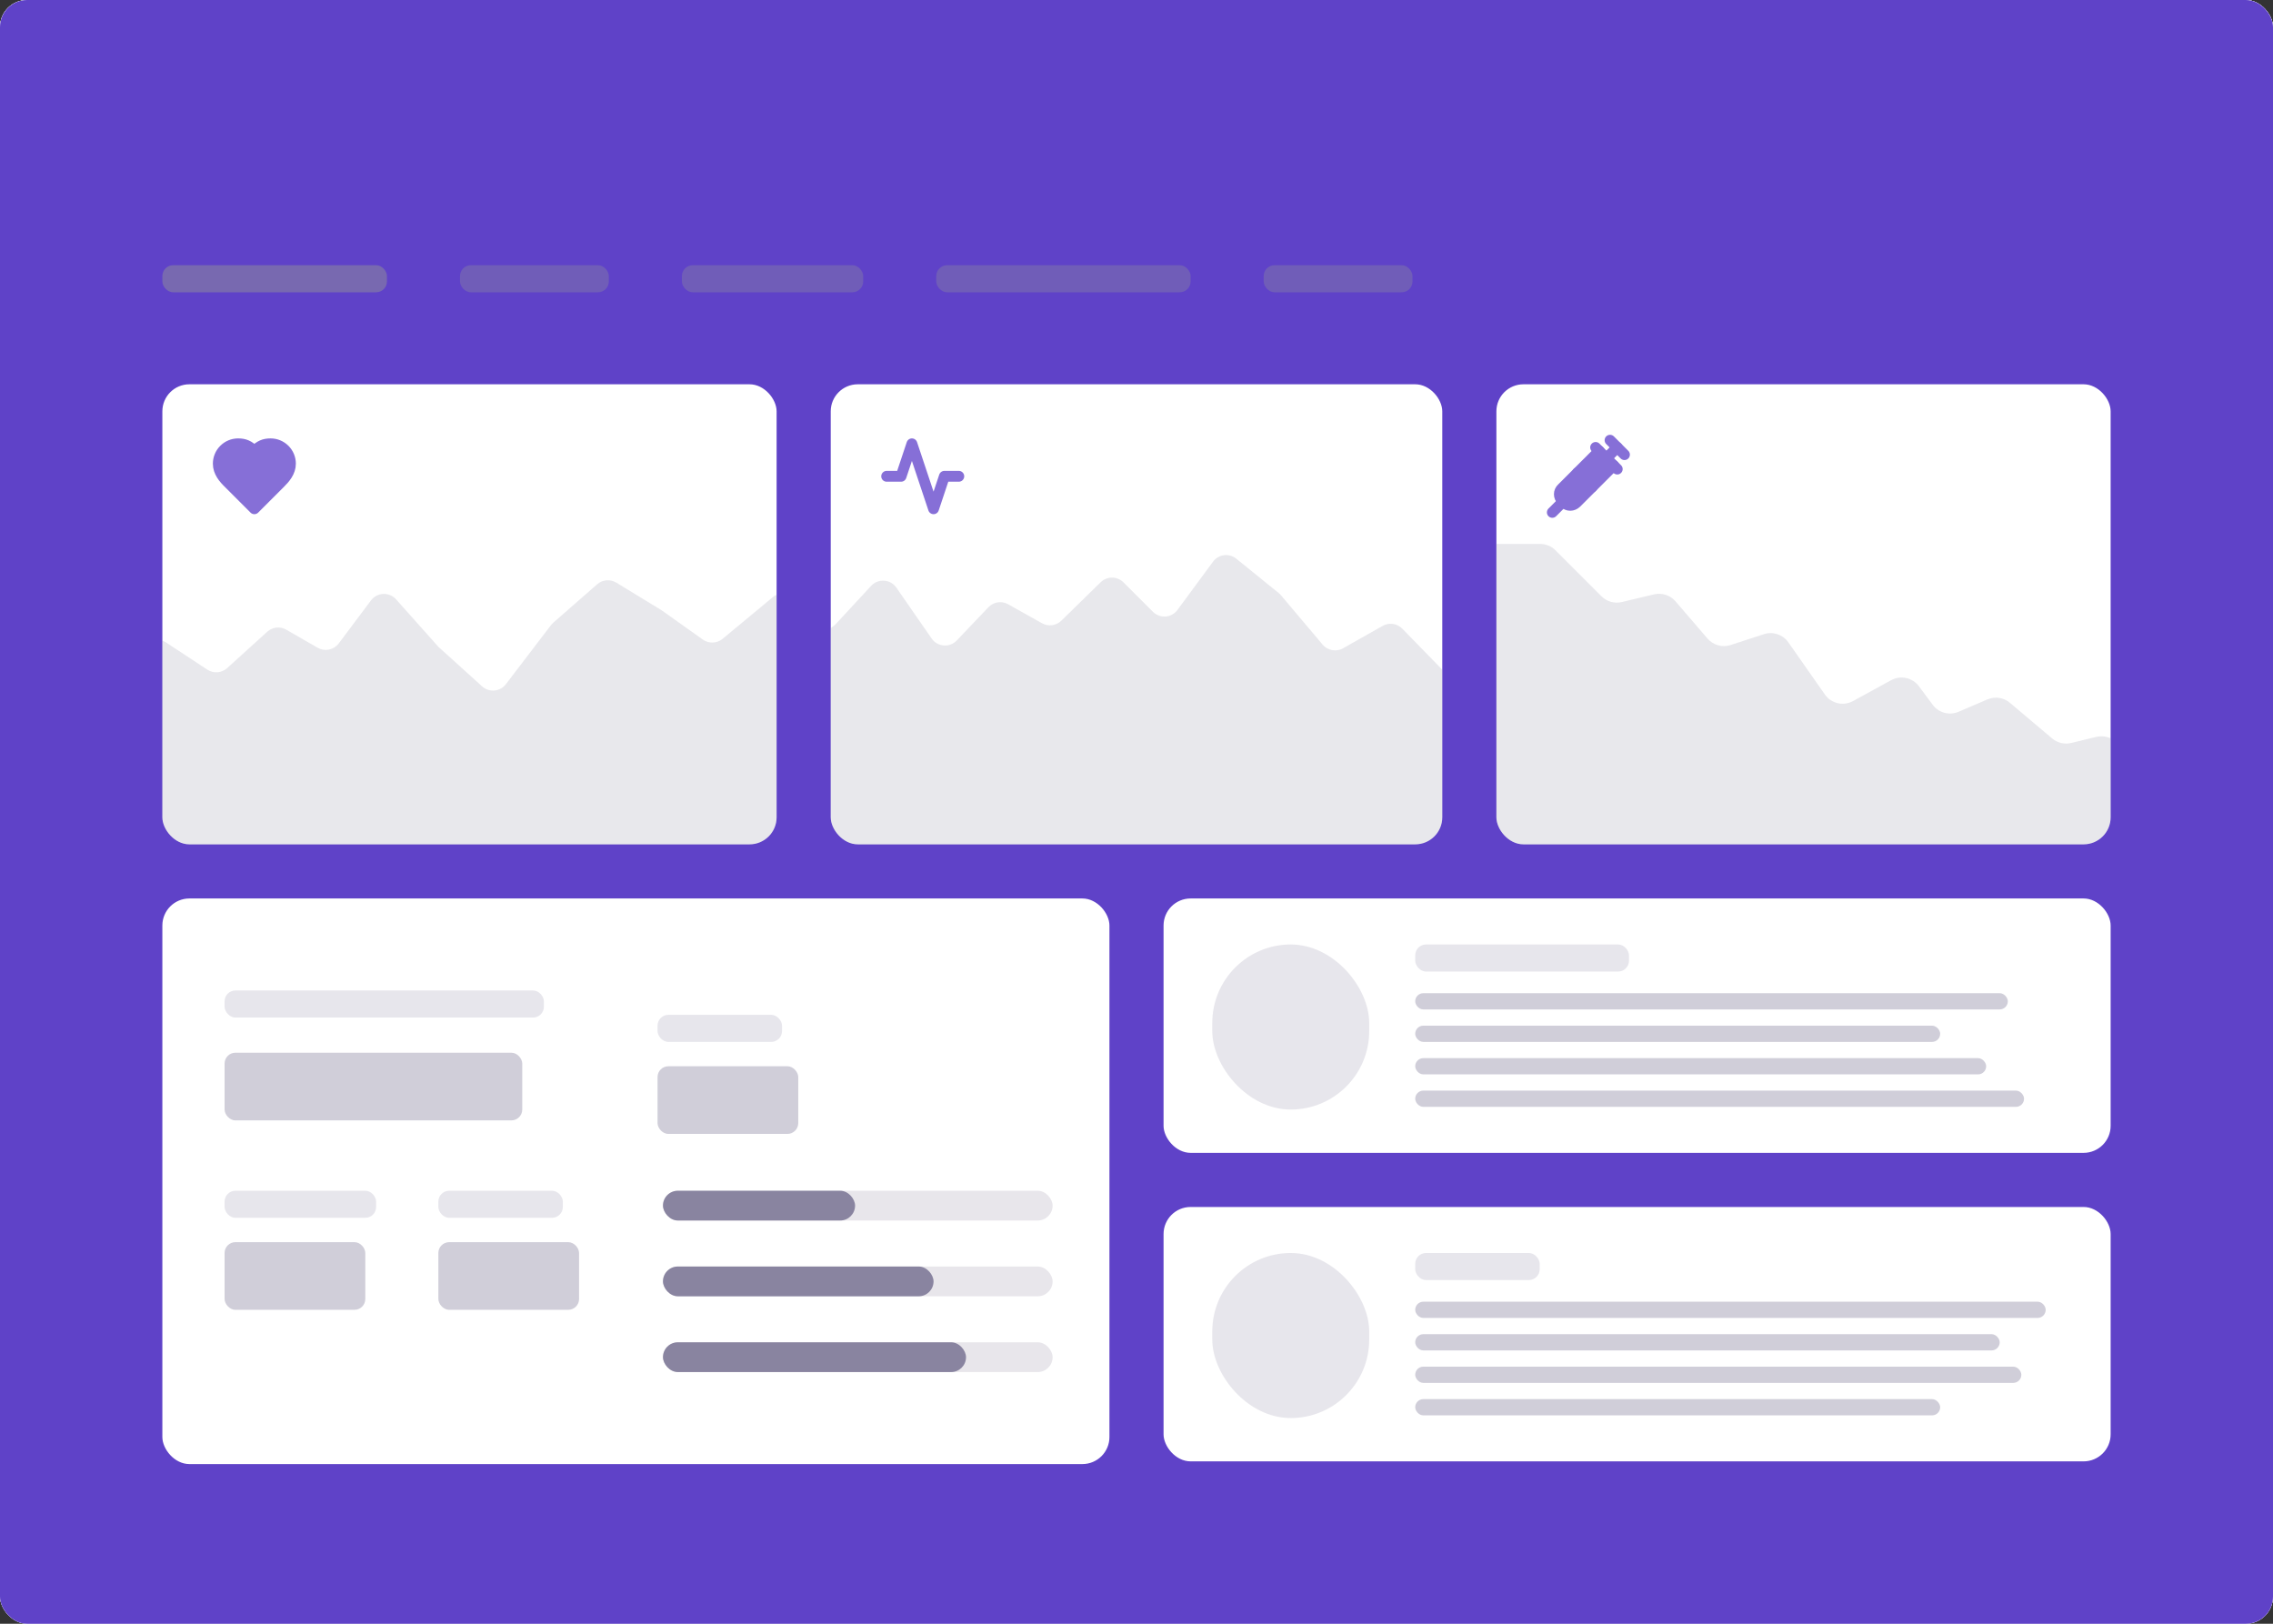 <svg width="840" height="600" viewBox="0 0 840 600" fill="none" xmlns="http://www.w3.org/2000/svg">
<rect x="0" y="0" width="840" height="600" fill="#333333" stroke="none"/>
<g clip-path="url(#clip0_220_15627)">
<rect width="840" height="600" rx="10" fill="white"/>
<rect width="840" height="600" fill="#F3F3F6"/>
<rect width="840" height="40" fill="white"/>
<g opacity="0.2">
<circle cx="20" cy="20" r="4" fill="#8984A0"/>
<circle cx="34" cy="20" r="4" fill="#8984A0"/>
<circle cx="48" cy="20" r="4" fill="#8984A0"/>
</g>
<rect opacity="0.2" x="164" y="12" width="512" height="16" rx="4" fill="#8984A0"/>
<g style="mix-blend-mode:hue">
<rect width="840" height="600" fill="#5F42C8"/>
</g>
<rect opacity="0.6" x="60" y="98" width="83" height="10" rx="4" fill="#8984A0"/>
<rect opacity="0.4" x="170" y="98" width="55" height="10" rx="4" fill="#8984A0"/>
<rect opacity="0.4" x="252" y="98" width="67" height="10" rx="4" fill="#8984A0"/>
<rect opacity="0.4" x="346" y="98" width="94" height="10" rx="4" fill="#8984A0"/>
<rect opacity="0.4" x="467" y="98" width="55" height="10" rx="4" fill="#8984A0"/>
<g clip-path="url(#clip1_220_15627)">
<rect x="60" y="142" width="227" height="170" rx="10" fill="white"/>
<path d="M103.333 178.667C105.32 176.72 107.333 174.387 107.333 171.333C107.333 169.388 106.561 167.523 105.185 166.148C103.81 164.773 101.945 164 100 164C97.653 164 96 164.667 94 166.667C92 164.667 90.347 164 88 164C86.055 164 84.19 164.773 82.815 166.148C81.439 167.523 80.667 169.388 80.667 171.333C80.667 174.4 82.667 176.733 84.667 178.667L94 188L103.333 178.667Z" fill="#866FD7" stroke="#866FD7" stroke-width="4" stroke-linecap="round" stroke-linejoin="round"/>
<path opacity="0.2" d="M76.615 247.442L61.348 237.388C60.469 236.809 59.439 236.5 58.386 236.5C55.411 236.5 53 238.911 53 241.886V327.026C53 330.127 55.349 332.716 58.437 332.998C90.681 335.947 147.212 341 152.5 341C157.886 341 245.714 329.592 293.939 323.234C297.078 322.82 299.333 320.041 299.118 316.882L292.769 223.458C292.618 221.23 290.766 219.5 288.532 219.5C287.542 219.5 286.583 219.846 285.821 220.479L267.048 236.056C264.956 237.792 261.958 237.904 259.742 236.329L244.5 225.5L227.76 215.293C225.522 213.928 222.658 214.174 220.686 215.9L204.453 230.104C204.152 230.367 203.878 230.66 203.635 230.978L186.958 252.817C184.827 255.607 180.767 255.98 178.164 253.625L162 239L146.379 221.474C143.857 218.644 139.375 218.834 137.1 221.866L125.187 237.751C123.367 240.177 120.024 240.864 117.396 239.353L105.786 232.677C103.529 231.379 100.693 231.685 98.765 233.434L83.946 246.875C81.918 248.714 78.902 248.947 76.615 247.442Z" fill="#7B7790" fill-opacity="0.84"/>
</g>
<g clip-path="url(#clip2_220_15627)">
<rect x="307" y="142" width="226" height="170" rx="10" fill="white"/>
<path d="M354.333 176H349L345 188L337 164L333 176H327.667" stroke="#866FD7" stroke-width="4" stroke-linecap="round" stroke-linejoin="round"/>
<path opacity="0.2" d="M308.065 231.326L305.028 233.604C303.446 234.791 302.549 236.671 302.633 238.647C303.842 267.181 306.115 319.073 306.5 321C307 323.5 361 336.5 381.5 337.5C402 338.5 504.5 327 521.5 326C538.5 325 540 309.5 540.5 307.5C540.859 306.063 542.589 275.226 543.662 255.31C543.847 251.877 541.112 249 537.673 249H537.03C535.412 249 533.863 248.347 532.734 247.189L518.226 232.308C516.324 230.358 513.348 229.934 510.977 231.274L496.329 239.553C493.818 240.972 490.653 240.405 488.792 238.201L473.367 219.935C473.123 219.645 472.852 219.38 472.558 219.142L456.881 206.451C454.222 204.299 450.304 204.801 448.275 207.555L435.139 225.383C432.961 228.339 428.662 228.662 426.066 226.066L415.194 215.194C412.87 212.87 409.109 212.848 406.758 215.146L392.212 229.361C390.308 231.222 387.405 231.605 385.083 230.303L372.565 223.281C370.174 221.939 367.177 222.39 365.285 224.376L353.578 236.668C350.957 239.42 346.47 239.072 344.303 235.949L331.26 217.142C329.073 213.989 324.53 213.67 321.925 216.487L308.869 230.601C308.624 230.866 308.354 231.109 308.065 231.326Z" fill="#7B7790" fill-opacity="0.84"/>
</g>
<g clip-path="url(#clip3_220_15627)">
<rect x="553" y="142" width="227" height="170" rx="10" fill="white"/>
<g clip-path="url(#clip4_220_15627)">
<path d="M595 162.667L600.333 168" stroke="#866FD7" stroke-width="4" stroke-linecap="round" stroke-linejoin="round"/>
<path d="M593.667 169.333L597.667 165.333" stroke="#866FD7" stroke-width="4" stroke-linecap="round" stroke-linejoin="round"/>
<path d="M596.333 172L582.6 185.733C581.267 187.067 579.267 187.067 578.067 185.733L577.267 184.933C575.933 183.6 575.933 181.6 577.267 180.4L591 166.667" fill="#866FD7"/>
<path d="M596.333 172L582.6 185.733C581.267 187.067 579.267 187.067 578.067 185.733L577.267 184.933C575.933 183.6 575.933 181.6 577.267 180.4L591 166.667" stroke="#866FD7" stroke-width="4" stroke-linecap="round" stroke-linejoin="round"/>
<path d="M583 174.667L588.333 180" stroke="#866FD7" stroke-width="4" stroke-linecap="round" stroke-linejoin="round"/>
<path d="M577.667 185.333L573.667 189.333" stroke="#866FD7" stroke-width="4" stroke-linecap="round" stroke-linejoin="round"/>
<path d="M589.667 165.333L597.667 173.333" stroke="#866FD7" stroke-width="4" stroke-linecap="round" stroke-linejoin="round"/>
</g>
<path opacity="0.2" d="M569.186 201H552.839C548.484 201 544.929 204.477 544.838 208.83C543.945 251.497 542.252 324.369 541.5 327C540.5 330.5 580 355 588 356.5C596 358 777.5 340.5 786 338C792.417 336.113 794.589 310.038 794.954 295.06C794.994 293.391 794.487 291.764 793.532 290.395L783.133 275.49C781.244 272.783 777.887 271.514 774.681 272.294L765.448 274.54C762.967 275.143 760.347 274.526 758.396 272.879L742.773 259.686C740.461 257.733 737.243 257.253 734.461 258.445L723.806 263.012C720.402 264.471 716.442 263.402 714.233 260.429L709.153 253.59C706.772 250.386 702.393 249.426 698.891 251.343L684.785 259.061C681.208 261.018 676.73 259.971 674.391 256.63L660.899 237.356C658.88 234.471 655.212 233.246 651.865 234.338L639.568 238.348C636.499 239.348 633.129 238.407 631.023 235.96L619.178 222.193C617.226 219.925 614.172 218.935 611.261 219.628L599.349 222.465C596.646 223.108 593.803 222.303 591.839 220.339L574.843 203.343C573.343 201.843 571.308 201 569.186 201Z" fill="#7B7790" fill-opacity="0.84"/>
</g>
<rect x="60" y="332" width="350" height="209" rx="10" fill="white"/>
<rect x="245" y="440" width="144" height="11" rx="5.5" fill="#E8E6EB"/>
<rect x="245" y="440" width="71" height="11" rx="5.5" fill="#8984A0"/>
<rect x="245" y="468" width="144" height="11" rx="5.5" fill="#E8E6EB"/>
<rect x="245" y="468" width="100" height="11" rx="5.5" fill="#8984A0"/>
<rect x="245" y="496" width="144" height="11" rx="5.5" fill="#E8E6EB"/>
<rect x="245" y="496" width="112" height="11" rx="5.5" fill="#8984A0"/>
<rect opacity="0.4" x="83" y="389" width="110" height="25" rx="4" fill="#8984A0"/>
<rect opacity="0.2" x="83" y="366" width="118" height="10" rx="4" fill="#8984A0"/>
<rect opacity="0.4" x="83" y="459" width="52" height="25" rx="4" fill="#8984A0"/>
<rect opacity="0.4" x="162" y="459" width="52" height="25" rx="4" fill="#8984A0"/>
<rect opacity="0.4" x="243" y="394" width="52" height="25" rx="4" fill="#8984A0"/>
<rect opacity="0.2" x="83" y="440" width="56" height="10" rx="4" fill="#8984A0"/>
<rect opacity="0.2" x="243" y="375" width="46" height="10" rx="4" fill="#8984A0"/>
<rect opacity="0.2" x="162" y="440" width="46" height="10" rx="4" fill="#8984A0"/>
<rect x="430" y="332" width="350" height="94" rx="10" fill="white"/>
<rect opacity="0.4" x="523" y="367" width="219" height="6" rx="3" fill="#8984A0"/>
<rect opacity="0.4" x="523" y="379" width="194" height="6" rx="3" fill="#8984A0"/>
<rect opacity="0.4" x="523" y="391" width="211" height="6" rx="3" fill="#8984A0"/>
<rect opacity="0.4" x="523" y="403" width="225" height="6" rx="3" fill="#8984A0"/>
<rect opacity="0.2" x="523" y="349" width="79" height="10" rx="4" fill="#8984A0"/>
<g opacity="0.2">
<rect x="448" y="349" width="58" height="61" rx="29" fill="#8984A0"/>
</g>
<rect x="430" y="446" width="350" height="94" rx="10" fill="white"/>
<rect opacity="0.4" x="523" y="481" width="233" height="6" rx="3" fill="#8984A0"/>
<rect opacity="0.4" x="523" y="493" width="216" height="6" rx="3" fill="#8984A0"/>
<rect opacity="0.4" x="523" y="505" width="224" height="6" rx="3" fill="#8984A0"/>
<rect opacity="0.4" x="523" y="517" width="194" height="6" rx="3" fill="#8984A0"/>
<rect opacity="0.2" x="523" y="463" width="46" height="10" rx="4" fill="#8984A0"/>
<g opacity="0.2">
<rect x="448" y="463" width="58" height="61" rx="29" fill="#8984A0"/>
</g>
</g>
<defs>
<clipPath id="clip0_220_15627">
<rect width="840" height="600" rx="10" fill="white"/>
</clipPath>
<clipPath id="clip1_220_15627">
<rect x="60" y="142" width="227" height="170" rx="10" fill="white"/>
</clipPath>
<clipPath id="clip2_220_15627">
<rect x="307" y="142" width="226" height="170" rx="10" fill="white"/>
</clipPath>
<clipPath id="clip3_220_15627">
<rect x="553" y="142" width="227" height="170" rx="10" fill="white"/>
</clipPath>
<clipPath id="clip4_220_15627">
<rect width="32" height="32" fill="white" transform="translate(571 160)"/>
</clipPath>
</defs>
</svg>
